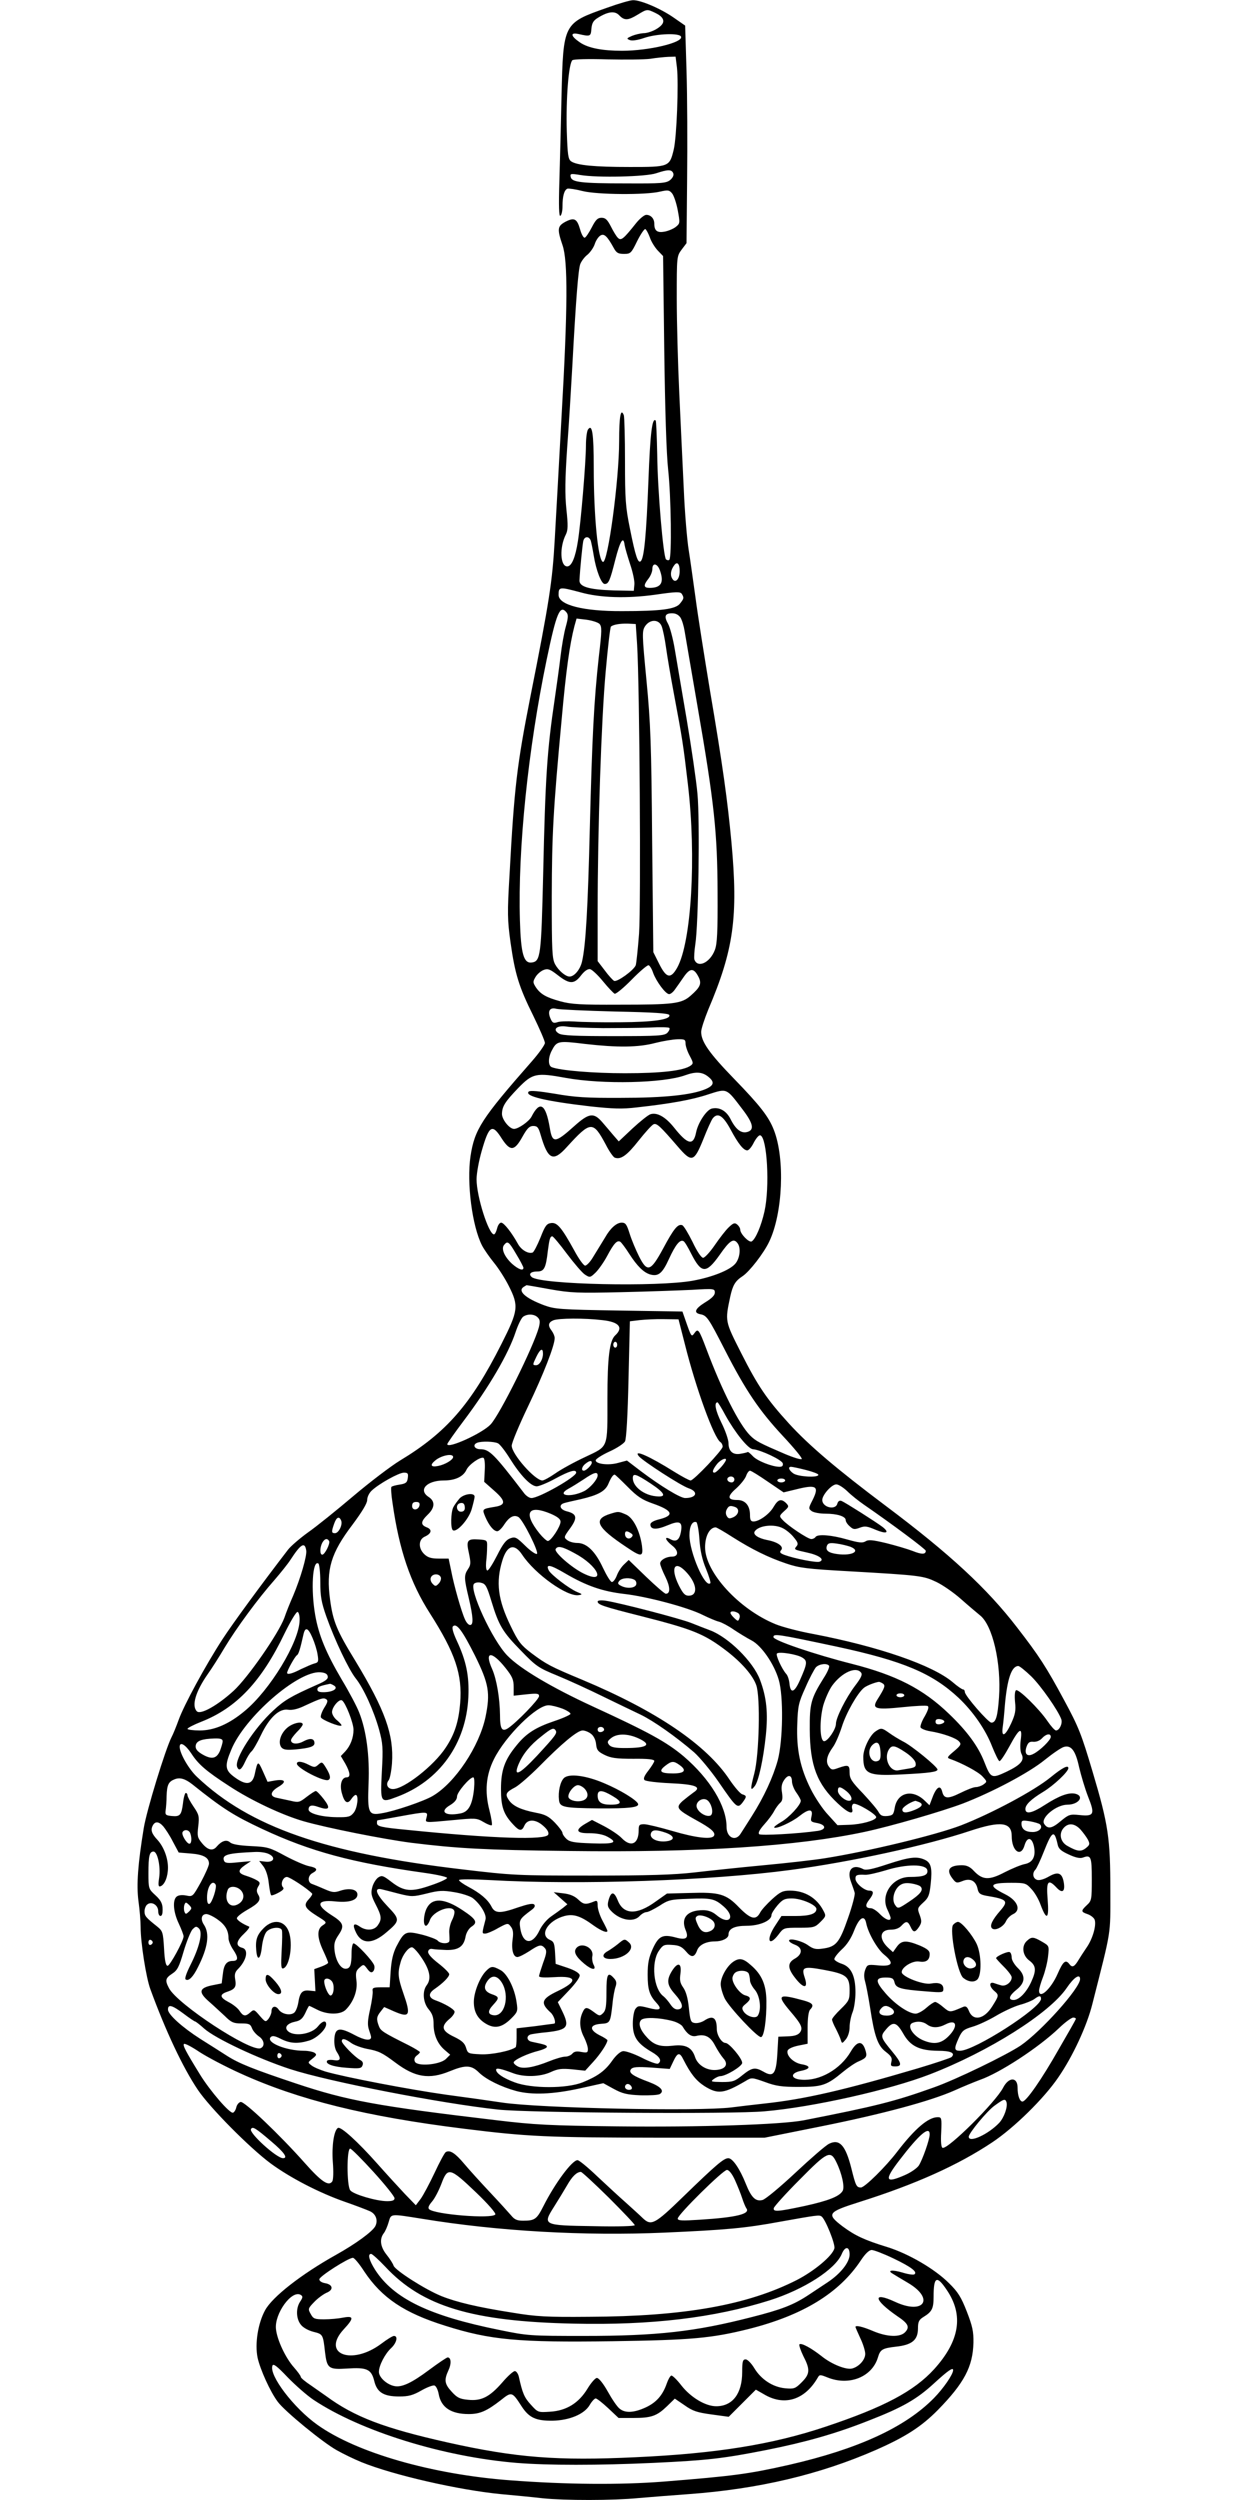 <?xml version="1.0" standalone="no"?>
<!DOCTYPE svg PUBLIC "-//W3C//DTD SVG 20010904//EN"
 "http://www.w3.org/TR/2001/REC-SVG-20010904/DTD/svg10.dtd">
<svg version="1.0" xmlns="http://www.w3.org/2000/svg"
 width="640pt" height="1280pt" viewBox="0 0 640 1280"
 preserveAspectRatio="xMidYMid meet">
<g transform="translate(0,1280) scale(0.1,-0.1)"
fill="#000000" stroke="none">
<path d="M3110 12761 c-227 -80 -226 -78 -235 -453 -3 -139 -8 -336 -11 -436
-4 -128 -2 -182 5 -177 6 3 11 25 11 48 0 54 9 84 25 91 7 2 42 -3 77 -12 74
-19 325 -21 398 -3 40 9 47 8 61 -9 9 -11 22 -49 29 -86 12 -65 12 -68 -9 -85
-12 -10 -38 -21 -58 -25 -38 -7 -53 4 -53 41 0 26 -18 45 -41 45 -10 0 -33
-19 -51 -41 -66 -83 -78 -93 -94 -77 -8 7 -24 34 -36 58 -18 35 -28 45 -48 45
-20 0 -30 -10 -50 -49 -14 -27 -30 -51 -36 -53 -6 -2 -17 17 -24 43 -16 55
-30 62 -76 38 -40 -22 -42 -37 -14 -119 28 -81 27 -320 -5 -880 -13 -242 -29
-527 -35 -632 -12 -211 -27 -310 -125 -803 -68 -346 -82 -460 -106 -906 -12
-200 -11 -234 5 -350 23 -161 42 -225 117 -376 32 -66 59 -128 59 -138 0 -9
-30 -52 -67 -94 -258 -294 -293 -348 -314 -486 -20 -136 8 -357 59 -457 11
-21 39 -61 61 -88 23 -28 57 -81 76 -119 52 -103 49 -126 -38 -298 -156 -309
-282 -453 -519 -596 -46 -28 -154 -110 -239 -182 -85 -72 -189 -156 -232 -186
-43 -31 -89 -71 -102 -88 -136 -177 -282 -376 -336 -459 -87 -134 -197 -337
-224 -412 -12 -33 -28 -73 -37 -90 -31 -61 -127 -373 -142 -465 -30 -183 -38
-292 -27 -374 6 -43 11 -102 11 -133 0 -79 28 -259 50 -318 77 -211 166 -401
243 -515 62 -92 264 -296 373 -377 101 -74 248 -150 379 -196 55 -19 112 -41
128 -48 32 -14 44 -48 28 -78 -16 -28 -99 -89 -201 -146 -177 -99 -326 -215
-363 -284 -36 -66 -53 -171 -38 -243 13 -59 64 -173 103 -225 35 -48 230 -208
302 -248 35 -20 92 -47 126 -61 165 -67 499 -143 715 -164 66 -6 161 -15 212
-21 118 -12 359 -12 493 1 58 5 173 14 255 20 358 26 671 100 959 226 152 67
233 119 318 205 135 138 179 222 182 344 1 58 -5 85 -34 160 -29 74 -45 100
-91 145 -73 73 -207 151 -316 185 -117 36 -164 58 -229 106 -84 64 -77 73 87
125 288 91 505 189 679 305 114 76 265 225 338 332 74 107 147 264 175 377 99
391 92 344 92 580 0 268 -10 337 -91 609 -57 192 -71 228 -145 365 -92 171
-129 228 -242 374 -153 199 -344 376 -672 622 -249 187 -393 309 -496 422
-113 124 -159 192 -244 360 -84 166 -83 162 -56 290 13 58 25 79 63 104 35 23
108 117 136 176 70 145 82 426 24 573 -26 67 -70 124 -203 261 -129 133 -169
191 -169 241 0 15 17 66 36 113 131 308 154 475 119 858 -20 213 -44 389 -110
777 -29 176 -63 390 -74 475 -12 85 -27 196 -35 245 -8 50 -20 189 -25 310 -6
121 -16 342 -23 490 -7 149 -13 367 -13 487 0 215 0 216 25 250 l25 33 3 325
c2 179 1 429 -3 557 l-7 232 -59 41 c-66 46 -169 90 -208 89 -14 0 -73 -17
-131 -38z m245 -27 c38 -18 51 -40 33 -61 -18 -22 -64 -43 -95 -43 -15 -1 -41
-7 -58 -14 -27 -12 -28 -14 -11 -21 11 -5 41 -1 75 11 65 22 182 26 188 6 11
-30 -165 -72 -302 -72 -102 0 -174 14 -216 43 -47 32 -51 52 -8 43 62 -14 64
-13 67 27 3 30 10 42 35 57 52 32 86 35 108 11 26 -27 45 -26 94 4 48 29 48
29 90 9z m111 -280 c9 -79 -1 -359 -17 -422 -21 -86 -24 -87 -223 -87 -185 0
-273 9 -302 29 -15 11 -18 33 -22 152 -5 172 10 352 29 366 8 5 81 7 179 4 91
-2 190 -1 220 3 30 5 72 9 92 10 l37 1 7 -56z m-19 -541 c4 -10 -2 -23 -16
-35 -21 -16 -43 -18 -225 -17 -231 0 -279 6 -284 33 -4 17 0 18 49 10 88 -15
337 -9 389 9 60 20 79 20 87 0z m-120 -328 c7 -22 26 -52 41 -68 l27 -28 6
-482 c4 -302 11 -531 20 -612 15 -138 19 -448 6 -461 -4 -4 -11 -3 -17 2 -14
14 -43 351 -45 537 -2 93 -5 171 -8 174 -18 17 -28 -66 -37 -307 -11 -281 -22
-396 -39 -413 -14 -14 -27 22 -56 168 -22 108 -25 148 -25 343 0 121 -3 227
-6 236 -16 40 -24 -7 -24 -133 0 -199 -58 -627 -83 -618 -25 8 -47 232 -47
483 0 176 -8 227 -30 194 -5 -8 -10 -44 -10 -80 0 -86 -26 -396 -41 -490 -13
-84 -32 -130 -55 -130 -36 0 -40 98 -7 163 11 22 12 46 3 129 -8 77 -7 154 4
317 9 119 20 304 26 411 19 354 31 500 41 528 6 15 22 37 37 48 14 12 31 36
37 54 6 19 19 38 29 44 19 12 35 -3 68 -63 14 -26 23 -31 53 -31 33 0 37 3 67
65 18 36 37 64 42 62 5 -2 15 -21 23 -42z m-302 -1554 c3 -11 10 -45 15 -76
12 -75 39 -145 56 -145 20 0 27 16 54 123 25 98 42 125 48 77 2 -14 15 -58 28
-98 14 -41 24 -88 22 -105 l-3 -32 -102 2 c-128 4 -179 19 -176 53 3 60 15
177 19 198 5 27 30 29 39 3z m455 -155 c0 -43 -24 -66 -39 -37 -11 19 -6 45
12 68 15 20 27 5 27 -31z m-101 3 c22 -62 6 -89 -53 -89 -31 0 -33 13 -6 47
11 14 20 36 20 49 0 35 26 30 39 -7z m-406 -112 c100 -28 237 -32 381 -12 110
16 129 16 137 4 12 -20 11 -24 -10 -50 -23 -28 -96 -38 -296 -38 -198 -1 -325
31 -325 83 0 42 4 42 113 13z m-73 -102 c10 -12 10 -26 -3 -73 -9 -31 -21
-100 -27 -152 -6 -52 -20 -151 -30 -220 -39 -262 -48 -400 -59 -897 -10 -415
-13 -445 -58 -451 -42 -6 -56 45 -61 215 -11 368 42 878 137 1336 50 240 68
282 101 242z m584 -27 c8 -13 17 -43 21 -68 4 -25 34 -198 66 -385 86 -496
102 -647 103 -955 1 -203 -2 -263 -14 -294 -25 -66 -89 -95 -105 -48 -2 10 0
44 5 77 16 99 24 634 11 771 -6 67 -31 238 -55 380 -24 143 -52 304 -61 359
-9 55 -25 114 -34 130 -22 39 -17 55 20 55 19 0 33 -8 43 -22z m-415 -32 c13
-14 13 -33 -3 -168 -25 -227 -34 -407 -46 -873 -10 -415 -21 -607 -40 -688 -9
-40 -39 -77 -64 -77 -20 0 -56 30 -74 63 -15 29 -17 66 -17 347 1 320 7 437
51 910 22 247 41 381 65 474 l11 39 51 -6 c28 -4 57 -13 66 -21z m319 -13 c6
-16 16 -64 22 -108 6 -44 24 -150 40 -235 44 -235 48 -260 72 -465 44 -374 18
-809 -55 -940 -33 -58 -55 -54 -92 20 l-30 60 -6 570 c-4 495 -8 603 -29 821
-23 239 -23 253 -7 278 25 37 71 36 85 -1z m-126 -93 c13 -212 20 -1332 10
-1480 -6 -80 -14 -153 -17 -162 -10 -26 -96 -88 -111 -80 -7 4 -29 28 -48 54
l-36 47 0 258 c0 419 19 981 41 1223 11 124 23 228 27 232 12 10 45 16 87 15
l40 -2 7 -105z m82 -1681 c16 -44 64 -109 82 -109 7 0 20 10 29 23 9 12 29 41
45 64 33 48 52 48 76 2 18 -35 10 -53 -40 -97 -47 -41 -86 -46 -366 -46 -194
-1 -246 2 -300 17 -74 20 -103 37 -127 73 -15 24 -15 28 -1 52 9 15 28 31 42
36 21 8 32 4 72 -27 60 -47 84 -47 119 -1 17 22 34 34 46 32 10 -2 40 -30 66
-62 27 -33 54 -61 60 -64 7 -2 47 31 88 73 41 42 80 75 86 73 6 -2 17 -20 23
-39z m-195 -198 c199 -4 275 -9 278 -18 8 -23 -80 -36 -252 -37 -93 -1 -199 1
-235 4 -36 2 -75 1 -87 -4 -19 -6 -25 -3 -34 18 -17 38 -5 60 29 51 15 -4 150
-10 301 -14z m-61 -85 c81 0 189 1 239 3 51 3 96 2 100 -2 4 -4 -1 -15 -10
-25 -16 -15 -45 -17 -275 -17 -194 0 -263 3 -280 13 -36 21 -11 44 39 36 22
-4 106 -7 187 -8z m422 -79 c0 -12 9 -40 21 -62 19 -36 20 -40 5 -51 -36 -26
-151 -39 -336 -39 -163 0 -331 14 -375 31 -19 8 -19 47 -1 83 27 52 32 53 172
36 166 -19 272 -18 359 5 39 10 89 18 113 19 37 1 42 -1 42 -22z m114 -168
c36 -28 33 -46 -11 -65 -70 -30 -210 -45 -433 -45 -177 -1 -237 3 -339 21 -79
13 -127 18 -134 11 -23 -23 84 -49 318 -76 113 -12 160 -14 235 -5 172 19 284
39 367 67 97 31 91 33 174 -76 56 -73 63 -107 24 -117 -31 -8 -59 14 -86 69
-22 41 -57 60 -95 51 -27 -7 -70 -72 -80 -122 -14 -70 -43 -63 -113 25 -44 55
-87 79 -121 68 -12 -4 -53 -37 -92 -73 l-70 -66 -27 31 c-14 17 -40 47 -57 67
-44 51 -68 48 -143 -19 -99 -89 -113 -90 -126 -10 -21 124 -51 142 -94 57 -13
-24 -67 -62 -89 -62 -24 0 -62 48 -62 77 1 39 16 62 83 132 74 76 92 80 245
52 188 -34 500 -27 611 14 53 19 85 17 115 -6z m116 -271 c40 -75 67 -108 86
-108 8 0 23 18 34 41 12 22 26 39 33 36 35 -11 49 -265 21 -390 -17 -75 -45
-140 -65 -153 -14 -8 -59 39 -59 60 0 8 -7 19 -15 26 -13 11 -20 9 -44 -14
-16 -15 -48 -57 -72 -92 -24 -35 -51 -64 -59 -64 -9 0 -31 32 -54 81 -22 44
-45 83 -53 86 -22 8 -43 -17 -98 -120 -64 -118 -81 -123 -123 -40 -16 32 -38
84 -48 116 -15 48 -21 57 -41 57 -26 0 -58 -28 -85 -76 -10 -16 -23 -38 -30
-49 -7 -11 -23 -37 -35 -57 -13 -21 -30 -38 -37 -38 -8 0 -33 35 -56 78 -64
116 -87 144 -118 140 -23 -3 -31 -13 -55 -75 -16 -39 -34 -74 -40 -76 -22 -8
-58 13 -75 44 -32 58 -72 109 -86 109 -8 0 -17 -13 -21 -30 -4 -16 -11 -30
-16 -30 -27 0 -89 194 -89 282 0 31 12 95 26 144 38 133 54 143 104 63 43 -65
64 -63 105 11 24 43 36 55 55 55 21 0 27 -7 38 -45 37 -128 64 -141 134 -63
123 135 134 135 200 12 17 -34 38 -63 45 -66 31 -12 63 11 122 86 35 44 69 82
78 85 16 6 34 -11 122 -113 73 -85 84 -82 132 36 20 51 42 100 49 108 25 30
52 13 90 -57z m-837 -638 c37 -49 78 -97 92 -106 25 -16 27 -16 55 11 15 15
42 53 59 85 34 64 51 82 67 72 6 -4 27 -32 46 -62 40 -62 73 -95 106 -105 42
-12 63 4 97 79 34 74 57 102 75 91 6 -3 23 -32 39 -64 52 -102 76 -104 145 -7
52 75 72 88 92 61 19 -24 12 -79 -12 -106 -29 -33 -118 -68 -216 -86 -179 -33
-778 -20 -825 18 -19 16 -6 29 28 29 35 0 44 17 54 106 8 62 12 74 23 74 4 0
38 -40 75 -90z m-260 -1 c21 -34 37 -66 37 -70 0 -18 -26 -8 -58 20 -40 37
-57 78 -41 97 18 22 24 18 62 -47z m173 -180 c107 -19 143 -20 364 -15 135 3
298 9 363 12 113 7 117 6 117 -14 0 -14 -16 -30 -51 -51 -51 -32 -59 -53 -23
-60 33 -6 42 -20 125 -182 107 -209 176 -311 298 -442 56 -60 99 -112 96 -117
-3 -5 -42 7 -87 26 -128 55 -148 65 -178 95 -56 57 -143 228 -224 444 -37 98
-42 105 -60 80 -16 -22 -16 -22 -48 70 l-14 40 -324 5 c-303 5 -329 7 -384 27
-96 36 -137 73 -105 94 8 5 15 9 15 9 1 0 55 -9 120 -21z m-63 -144 c12 -12
13 -22 6 -51 -28 -101 -200 -447 -247 -497 -43 -46 -222 -127 -222 -101 0 4
37 57 83 118 131 174 230 344 267 456 12 36 29 71 38 78 22 16 57 15 75 -3z
m330 -14 c87 -9 111 -38 66 -79 -28 -27 -39 -111 -39 -322 0 -261 7 -242 -114
-300 -56 -26 -125 -64 -153 -84 -29 -20 -58 -36 -66 -36 -38 0 -157 135 -157
178 0 15 38 106 84 202 79 165 136 311 136 349 0 10 -7 26 -15 37 -21 27 -18
43 8 54 27 11 158 12 250 1z m424 -125 c56 -224 149 -480 182 -500 6 -4 11
-14 11 -23 0 -17 -148 -173 -164 -173 -7 0 -44 20 -83 44 -129 81 -213 118
-182 80 21 -25 217 -152 255 -164 52 -18 40 -50 -18 -50 -25 0 -125 61 -226
137 l-72 55 -45 -12 c-49 -14 -115 -6 -115 13 0 7 31 27 70 45 38 17 74 41 80
52 7 12 14 136 18 318 l7 297 50 6 c28 3 84 6 125 5 l74 -1 33 -129z m-347 -1
c0 -8 -4 -15 -10 -15 -5 0 -10 7 -10 15 0 8 5 15 10 15 6 0 10 -7 10 -15z
m-380 -46 c0 -29 -18 -59 -35 -59 -19 0 -19 2 2 45 19 39 33 46 33 14z m934
-315 c50 -90 117 -173 141 -174 39 -3 150 -55 153 -73 2 -12 -3 -17 -17 -17
-38 0 -116 31 -137 55 -12 13 -24 22 -25 21 -2 -2 -18 -6 -36 -9 -40 -8 -63
12 -63 54 0 17 -16 64 -36 104 -31 63 -39 105 -20 105 2 0 21 -30 40 -66z
m-1164 -144 c10 -5 37 -40 60 -77 55 -88 108 -143 138 -143 12 0 56 18 96 40
72 39 106 49 106 30 0 -22 -190 -130 -229 -130 -11 0 -29 12 -40 28 -153 200
-176 222 -222 222 -30 0 -41 23 -16 33 22 9 88 7 107 -3z m-230 -70 c0 -14
-41 -39 -78 -46 -36 -7 -42 5 -14 28 30 26 92 39 92 18z m162 -67 l-3 -60 52
-46 c59 -52 60 -73 2 -82 -66 -11 -65 -11 -48 -52 19 -44 43 -73 61 -73 8 0
24 16 36 35 25 38 49 51 72 38 23 -13 107 -181 95 -189 -6 -3 -33 15 -60 42
-44 43 -51 47 -76 38 -21 -7 -38 -28 -68 -88 -22 -43 -44 -78 -50 -77 -6 1 -8
20 -6 44 3 23 5 58 5 77 1 34 0 35 -43 38 -59 4 -65 -5 -50 -71 10 -49 10 -59
-5 -81 -21 -32 -20 -47 4 -148 23 -98 25 -138 7 -138 -8 0 -19 12 -26 28 -18
38 -57 175 -71 250 l-13 62 -50 0 c-38 0 -56 5 -74 22 -32 30 -31 75 1 90 36
16 40 37 11 48 -33 13 -31 30 5 65 37 35 39 69 4 91 -54 36 -9 84 79 84 58 0
99 20 115 54 12 27 70 68 87 62 6 -2 9 -29 7 -63z m1232 45 c-12 -22 -47 -58
-56 -58 -14 0 -9 16 13 44 21 26 57 38 43 14z m-684 -7 c0 -12 -29 -41 -41
-41 -15 0 -10 22 9 36 20 16 32 18 32 5z m1095 -37 c36 -9 65 -20 65 -25 0
-16 -104 -10 -128 7 -23 16 -29 34 -12 34 6 0 40 -7 75 -16z m-194 -60 l81
-55 62 15 c107 27 122 17 86 -55 -21 -41 -21 -43 -4 -56 10 -7 41 -13 70 -13
61 0 104 -14 104 -33 0 -8 9 -22 21 -32 17 -16 24 -17 51 -7 26 10 38 8 80
-10 55 -23 75 -17 38 13 -34 26 -192 126 -211 134 -11 4 -18 -1 -22 -14 -9
-35 -77 -19 -77 19 0 26 48 80 72 80 11 0 36 -16 56 -35 20 -20 58 -50 84 -68
148 -102 318 -229 318 -237 0 -19 -20 -20 -67 -1 -26 10 -87 28 -135 40 -71
17 -92 19 -107 9 -15 -9 -34 -7 -94 10 -80 23 -152 29 -162 12 -3 -5 -13 -10
-21 -10 -18 0 -121 69 -147 98 -18 19 -18 21 8 45 25 22 25 25 10 41 -25 24
-41 20 -64 -19 -21 -37 -74 -75 -103 -75 -14 0 -18 8 -18 33 0 48 -24 77 -65
77 -51 0 -53 18 -6 59 22 20 45 48 51 64 5 15 14 27 20 27 6 0 46 -25 91 -56z
m-1843 19 c-3 -23 -9 -29 -41 -34 -20 -3 -40 -8 -43 -12 -3 -3 -1 -41 6 -84
34 -239 91 -407 191 -563 130 -204 167 -313 155 -461 -8 -94 -28 -158 -74
-227 -60 -92 -213 -212 -270 -212 -27 0 -39 24 -22 45 6 7 14 47 17 87 10 146
-35 272 -188 525 -95 155 -114 201 -129 313 -21 154 4 238 115 384 49 66 75
109 75 126 0 15 10 36 23 48 37 35 139 92 165 92 20 0 23 -4 20 -27z m972 13
c0 -20 -38 -64 -68 -80 -70 -35 -147 -24 -81 12 17 9 52 31 78 48 51 35 71 41
71 20z m153 -58 c50 -51 75 -67 129 -86 103 -36 113 -61 33 -81 -29 -7 -45
-17 -45 -26 0 -27 30 -29 87 -5 64 27 79 19 69 -35 -8 -41 -25 -52 -55 -35
-32 17 -25 -5 10 -33 35 -27 34 -57 -1 -57 -30 0 -60 -18 -60 -35 0 -8 12 -39
27 -69 25 -51 26 -86 2 -86 -6 0 -51 39 -100 86 l-90 87 -24 -23 c-14 -13 -30
-38 -37 -57 -7 -18 -18 -33 -25 -33 -7 0 -27 33 -46 73 -39 84 -83 127 -131
127 -18 0 -41 6 -51 14 -19 14 -19 16 14 61 39 54 35 74 -17 87 -35 9 -43 33
-14 42 9 3 48 12 85 20 90 21 126 41 142 79 13 31 24 47 32 47 3 0 32 -28 66
-62z m119 16 c74 -49 83 -71 27 -65 -63 6 -119 50 -119 93 0 27 16 22 92 -28z
m428 21 c0 -8 -6 -15 -14 -15 -17 0 -28 14 -19 24 12 12 33 6 33 -9z m260 -5
c0 -5 -9 -10 -20 -10 -11 0 -20 5 -20 10 0 6 9 10 20 10 11 0 20 -4 20 -10z
m-1872 -127 c-5 -26 -38 -29 -38 -4 0 15 6 21 21 21 14 0 19 -5 17 -17z m1616
-9 c24 -9 19 -39 -9 -52 -20 -9 -26 -8 -34 6 -6 10 -6 23 0 34 10 19 18 21 43
12z m-943 -35 c34 -15 49 -27 49 -40 0 -25 -49 -99 -65 -99 -6 0 -26 18 -43
39 -85 106 -59 150 59 100z m-1074 -35 c8 -21 -13 -64 -32 -64 -18 0 -19 7 -4
49 12 34 26 40 36 15z m1834 -95 c4 -59 14 -104 34 -152 15 -37 25 -70 22 -73
-27 -27 -107 158 -107 246 0 45 14 73 35 67 5 -2 13 -41 16 -88z m428 56 c16
-8 41 -28 55 -46 21 -25 24 -34 15 -45 -15 -18 -15 -18 53 -33 61 -13 93 -36
64 -47 -16 -6 -128 16 -180 35 -23 9 -26 14 -16 25 14 18 -18 41 -72 51 -46 9
-74 28 -64 44 20 31 100 40 145 16z m-260 -44 c101 -64 184 -105 276 -136 67
-23 108 -28 323 -40 368 -21 379 -23 447 -55 33 -16 89 -55 125 -87 36 -32 80
-69 97 -83 65 -50 110 -245 98 -420 -7 -98 -16 -130 -39 -130 -16 0 -136 138
-136 157 0 7 -4 13 -9 13 -5 0 -29 16 -53 37 -104 88 -381 183 -714 247 -72
13 -159 36 -193 50 -187 76 -361 266 -361 394 0 57 23 101 54 102 5 0 43 -22
85 -49z m-2064 -21 c7 -12 -22 -70 -35 -70 -13 0 -13 36 0 61 12 21 25 25 35
9z m2668 -29 c57 -22 11 -48 -65 -38 -47 6 -63 19 -54 43 5 13 15 16 49 11 24
-3 55 -11 70 -16z m-2785 -20 c4 -27 -29 -141 -67 -231 -16 -36 -36 -86 -45
-113 -30 -81 -187 -307 -260 -374 -81 -74 -169 -124 -188 -105 -28 28 -7 101
56 191 18 25 57 86 86 135 60 100 171 251 255 346 31 36 69 83 83 105 52 80
73 93 80 46z m1106 -22 c66 -99 231 -217 290 -206 19 3 18 5 -9 16 -41 17
-132 87 -145 110 -18 35 6 31 84 -15 109 -64 191 -92 302 -105 116 -13 327
-69 403 -108 31 -15 68 -31 82 -34 15 -4 49 -22 76 -41 27 -18 68 -43 91 -55
50 -26 115 -119 139 -201 25 -84 22 -311 -5 -413 -24 -86 -70 -187 -133 -286
-23 -36 -48 -76 -56 -88 -26 -44 -73 -22 -73 33 0 107 -85 246 -219 361 -88
74 -179 124 -466 256 -210 97 -371 192 -437 260 -77 78 -198 341 -171 368 7 7
23 9 37 5 22 -5 29 -18 52 -94 38 -125 57 -157 151 -253 78 -81 91 -89 186
-128 56 -23 161 -71 232 -106 72 -35 159 -77 195 -94 66 -32 180 -112 274
-193 28 -25 85 -93 125 -151 92 -134 97 -138 122 -107 23 31 23 36 0 43 -10 2
-39 36 -65 74 -118 179 -374 353 -756 513 -161 67 -183 79 -258 135 -55 42
-68 58 -107 139 -66 135 -77 225 -43 336 24 79 62 90 102 29z m267 9 c123 -65
166 -163 46 -104 -61 30 -152 110 -142 125 10 18 34 13 96 -21z m-1301 -148
c0 -73 5 -103 31 -177 43 -121 114 -270 150 -316 41 -51 93 -166 120 -263 19
-70 21 -92 14 -216 -8 -160 -8 -160 77 -128 218 81 355 273 366 511 5 109 -11
185 -59 288 -20 43 -26 68 -20 74 19 19 49 -23 113 -150 71 -144 79 -191 54
-313 -32 -152 -156 -338 -270 -405 -45 -27 -198 -79 -262 -89 -67 -12 -73 0
-67 151 6 142 -11 272 -48 365 -11 29 -51 105 -89 168 -80 136 -118 227 -136
330 -23 131 -14 284 16 265 5 -3 10 -46 10 -95z m1879 45 c51 -58 54 -115 7
-115 -19 0 -29 11 -50 52 -47 95 -20 135 43 63z m-1262 -21 c3 -8 -2 -23 -11
-32 -14 -15 -18 -15 -31 -1 -9 9 -13 23 -9 32 8 21 43 22 51 1z m992 -13 c8
-5 11 -16 8 -25 -7 -18 -49 -21 -78 -5 -16 8 -18 13 -8 25 13 16 56 18 78 5z
m-1715 -207 c-2 -111 -152 -358 -282 -465 -79 -66 -155 -99 -229 -99 -34 0
-63 4 -63 8 0 5 31 21 69 36 182 71 310 207 428 453 31 63 60 112 67 110 6 -2
11 -22 10 -43z m2245 37 c8 -5 11 -16 7 -26 -6 -17 -8 -17 -26 0 -11 10 -20
22 -20 27 0 11 21 10 39 -1z m-2179 -127 c11 -25 23 -64 26 -85 6 -36 4 -41
-16 -46 -12 -3 -43 -17 -69 -29 -44 -23 -71 -30 -71 -19 0 12 40 84 50 90 9 5
17 32 34 108 9 39 24 33 46 -19z m2685 -45 c339 -73 488 -136 623 -262 75 -71
139 -164 172 -250 16 -39 32 -73 37 -74 5 -2 28 33 52 77 50 93 67 102 57 30
-4 -30 -2 -58 4 -70 17 -32 -3 -56 -76 -91 -77 -36 -81 -35 -114 49 -31 80
-88 158 -181 247 -133 128 -270 198 -497 256 -190 48 -402 120 -402 137 0 19
19 16 325 -49z m-177 -56 c27 -17 26 -29 -13 -117 -28 -63 -48 -69 -53 -15 -2
19 -9 41 -17 49 -22 25 -55 97 -47 104 10 11 104 -4 130 -21z m-1519 -54 c34
-43 41 -59 41 -96 l0 -45 65 7 c56 6 65 4 65 -9 0 -17 -115 -135 -158 -164
-32 -21 -42 -5 -42 68 -1 85 -17 181 -40 234 -42 93 -3 96 69 5z m1656 12 c3
-6 -9 -34 -28 -63 -65 -104 -72 -131 -71 -263 1 -185 37 -279 144 -379 52 -49
82 -60 73 -27 -3 10 0 22 6 25 14 9 122 -55 117 -69 -4 -16 -75 -36 -139 -38
l-59 -2 -48 53 c-27 28 -67 88 -89 132 -54 108 -74 203 -69 332 3 94 7 111 42
188 20 47 45 93 53 103 17 18 58 23 68 8z m1035 -54 c50 -49 138 -175 154
-220 7 -22 -10 -57 -27 -57 -7 0 -26 22 -44 48 -42 62 -148 166 -161 158 -6
-4 -8 -28 -5 -60 5 -44 1 -64 -20 -110 -30 -65 -51 -75 -43 -18 3 20 8 71 11
112 12 134 34 200 69 200 6 0 36 -24 66 -53z m-872 20 c9 -10 2 -26 -30 -68
-47 -62 -98 -164 -98 -195 0 -28 -42 -89 -60 -89 -23 0 -25 106 -5 183 10 34
30 80 46 102 49 67 121 99 147 67z m-2730 -20 c3 -13 -11 -24 -55 -43 -135
-60 -167 -79 -224 -132 -98 -90 -200 -249 -185 -288 9 -24 22 -16 41 26 10 22
24 45 32 52 8 6 30 44 49 84 43 90 94 138 140 130 21 -3 50 4 85 21 82 38 95
42 109 33 10 -6 8 -16 -10 -44 -12 -20 -20 -42 -17 -49 5 -13 97 -50 105 -42
3 2 -7 14 -21 26 -15 11 -27 31 -27 43 0 26 37 69 51 60 18 -11 59 -116 59
-150 0 -42 -16 -83 -43 -112 l-22 -23 23 -39 c25 -45 28 -70 7 -70 -25 0 -37
-36 -25 -80 13 -49 29 -60 48 -32 8 12 18 22 23 22 17 0 9 -68 -10 -91 -17
-21 -27 -24 -88 -23 -77 1 -143 19 -143 39 0 21 15 26 48 14 58 -20 67 -9 30
39 -18 23 -36 42 -41 42 -5 0 -26 -14 -47 -30 -36 -28 -41 -30 -82 -20 -24 5
-55 12 -70 15 -38 7 -35 31 7 56 44 26 36 41 -16 33 l-39 -7 -24 54 c-25 56
-27 55 -42 -16 -12 -53 -43 -58 -102 -15 -50 36 -53 58 -18 141 68 167 342
405 456 397 24 -2 36 -8 38 -21z m2841 -36 c16 -10 12 -21 -27 -83 -29 -47
-11 -53 127 -39 66 7 125 10 131 6 7 -5 2 -21 -15 -52 -15 -24 -24 -50 -22
-57 3 -7 25 -16 49 -20 63 -10 135 -35 149 -53 12 -13 8 -20 -26 -49 -36 -30
-38 -34 -20 -40 60 -21 144 -66 165 -89 24 -26 25 -27 6 -41 -11 -8 -29 -14
-40 -14 -12 0 -47 -14 -79 -30 -65 -32 -84 -30 -93 7 -10 39 -32 22 -54 -41
l-11 -29 -27 26 c-62 58 -138 39 -151 -39 -6 -35 -10 -39 -38 -42 -25 -2 -34
2 -44 19 -6 13 -43 56 -80 96 -59 61 -69 77 -69 107 0 40 -6 42 -58 24 -30
-11 -35 -11 -48 7 -18 24 -11 56 20 99 13 17 33 64 46 104 22 71 80 173 113
200 13 11 55 28 77 31 3 0 11 -3 19 -8z m-2809 -11 c23 -14 -2 -32 -47 -34
-28 -1 -38 3 -38 14 0 13 11 18 65 29 3 0 12 -4 20 -9z m2920 -50 c0 -5 -9
-10 -20 -10 -11 0 -20 5 -20 10 0 6 9 10 20 10 11 0 20 -4 20 -10z m-1751 -68
c23 -9 42 -21 42 -27 -1 -5 -38 -22 -83 -37 -95 -32 -144 -63 -193 -124 -61
-74 -80 -127 -80 -224 0 -91 13 -129 63 -182 31 -34 44 -35 57 -5 15 34 57 34
96 -1 22 -19 30 -34 26 -45 -11 -29 -278 -21 -722 24 -136 13 -155 18 -155 35
0 8 1 14 3 14 2 0 53 9 113 20 144 26 146 26 138 -5 -7 -29 -17 -28 136 -14
115 11 120 11 156 -10 20 -12 39 -19 42 -16 3 3 -2 37 -12 76 -25 96 -18 180
23 262 59 119 220 278 280 276 14 0 46 -8 70 -17z m1956 -67 c0 -5 -10 -11
-22 -13 -16 -2 -23 2 -23 13 0 11 7 15 23 13 12 -2 22 -7 22 -13z m-1742 -40
c1 -5 -6 -11 -15 -13 -11 -2 -18 3 -18 13 0 17 30 18 33 0z m-248 -5 c9 -14
-1 -27 -96 -130 -90 -96 -122 -111 -94 -43 22 52 59 98 117 143 52 42 63 46
73 30z m182 -18 c13 -10 23 -31 25 -52 3 -30 9 -38 43 -55 33 -16 59 -20 148
-20 74 1 107 -3 107 -11 0 -6 -14 -28 -30 -49 -22 -28 -27 -42 -20 -49 6 -6
65 -13 130 -16 133 -6 165 -19 120 -48 -14 -10 -38 -29 -55 -43 -37 -34 -30
-43 69 -98 77 -42 102 -64 91 -81 -12 -19 -92 -10 -211 25 -65 19 -131 35
-146 35 -25 0 -28 -4 -28 -31 0 -71 -40 -89 -87 -40 -15 16 -56 43 -90 61
l-62 32 -33 -19 c-55 -32 -49 -50 19 -49 36 0 70 -6 91 -17 58 -31 40 -39 -77
-35 -90 3 -113 7 -130 22 -12 11 -21 25 -21 31 0 7 -18 31 -39 53 -32 33 -50
42 -98 51 -77 15 -118 35 -138 65 -20 30 -15 40 33 65 20 11 75 59 122 106
115 117 196 185 223 185 12 0 32 -8 44 -18z m241 -22 c72 -33 48 -50 -69 -50
-49 0 -70 4 -80 16 -11 14 -10 19 10 35 30 24 84 24 139 -1z m2112 7 c0 -16
-55 -70 -89 -87 -32 -17 -48 0 -35 37 8 22 16 27 35 25 16 -1 33 6 44 18 21
23 45 27 45 7z m-4240 -22 c0 -9 -7 -31 -14 -50 -18 -41 -44 -45 -94 -15 -24
15 -32 27 -30 42 3 25 31 35 96 37 31 1 42 -3 42 -14z m-161 -62 c36 -56 76
-91 195 -168 111 -73 270 -148 381 -180 119 -34 405 -91 550 -110 235 -29 375
-37 805 -42 672 -9 1172 24 1518 98 135 29 393 104 502 145 150 58 338 157
420 224 41 33 85 63 98 66 37 10 59 -20 77 -104 10 -42 30 -110 46 -151 36
-90 31 -102 -44 -94 -49 5 -55 3 -96 -31 -46 -39 -67 -42 -85 -14 -19 31 62
98 119 98 58 0 89 44 41 56 -34 8 -83 -10 -156 -57 -66 -43 -100 -50 -100 -21
0 22 29 50 90 87 55 33 130 104 130 122 0 18 -30 3 -90 -46 -84 -69 -303 -186
-460 -247 -131 -50 -475 -133 -695 -168 -55 -9 -197 -25 -315 -36 -118 -11
-278 -28 -355 -37 -106 -12 -233 -16 -530 -16 -376 0 -400 1 -660 32 -697 82
-1086 217 -1356 473 -42 39 -89 121 -89 154 0 29 29 12 59 -33z m2499 -59 c40
-28 28 -44 -32 -44 -65 0 -76 11 -40 39 32 25 43 26 72 5z m577 -87 c1 -15 11
-40 23 -56 12 -17 22 -35 22 -41 0 -21 -61 -87 -101 -109 -22 -13 -38 -25 -35
-28 9 -9 89 27 128 58 49 39 72 39 63 0 -6 -27 -4 -29 29 -35 46 -9 48 -33 4
-40 -103 -15 -293 -25 -301 -17 -7 7 3 24 26 50 20 22 43 53 51 69 8 15 22 34
30 41 12 10 14 23 10 52 -5 28 -2 46 10 64 21 32 41 28 41 -8z m-3070 -13
c156 -125 214 -161 357 -228 248 -116 461 -173 831 -225 65 -9 117 -21 116
-26 -1 -6 -38 -23 -83 -38 -100 -35 -137 -32 -201 17 -43 33 -49 36 -69 23
-11 -8 -25 -30 -30 -50 -8 -30 -5 -44 17 -87 31 -60 33 -77 11 -108 -18 -26
-59 -29 -92 -6 -32 22 -39 10 -19 -31 29 -60 84 -60 155 1 71 60 71 66 7 133
-59 62 -72 97 -32 88 12 -3 53 -13 90 -23 65 -16 71 -16 141 1 63 16 83 17
142 7 38 -6 80 -20 94 -30 39 -30 72 -84 66 -109 -19 -73 -19 -73 -2 -73 9 0
39 12 66 28 50 27 51 27 66 7 11 -14 13 -32 9 -61 -8 -54 2 -94 24 -94 9 0 36
14 61 30 51 34 62 36 80 15 10 -12 9 -26 -9 -74 -11 -32 -21 -63 -21 -69 0 -7
27 -8 79 -5 115 8 122 -21 17 -71 -84 -40 -91 -61 -37 -110 17 -15 29 -53 19
-57 -2 0 -46 -6 -98 -13 l-95 -11 0 -47 c0 -25 -2 -48 -5 -50 -26 -19 -125
-39 -180 -36 -63 3 -65 4 -74 34 -7 23 -21 36 -60 55 -64 30 -70 53 -26 91 18
14 30 33 27 40 -5 13 -51 40 -99 57 -35 13 -36 35 -2 58 42 29 74 61 74 75 0
7 -25 32 -56 56 -36 28 -54 49 -52 60 2 11 11 16 23 13 11 -2 43 -4 71 -5 62
-1 89 18 98 70 4 20 17 41 31 50 32 21 24 37 -47 84 -93 62 -155 65 -183 10
-17 -33 -20 -90 -4 -90 5 0 15 13 20 29 16 46 112 82 125 47 3 -8 -2 -28 -11
-46 -9 -17 -16 -46 -15 -63 1 -18 2 -38 1 -44 -1 -17 -46 -16 -60 1 -6 7 -43
21 -82 31 -83 20 -89 16 -130 -62 -17 -35 -25 -70 -29 -128 l-5 -80 -45 0
c-38 0 -45 -3 -42 -19 2 -10 -4 -52 -13 -93 -13 -57 -14 -81 -6 -105 6 -17 11
-34 11 -38 0 -21 -35 -16 -85 11 -77 41 -99 37 -103 -19 -2 -27 3 -53 12 -67
24 -37 20 -48 -14 -43 -17 3 -33 1 -35 -3 -11 -16 29 -31 99 -36 66 -5 76 -4
82 12 5 12 1 21 -12 28 -28 15 -94 83 -94 96 0 17 18 13 48 -9 15 -11 51 -24
80 -30 61 -11 79 -20 147 -71 100 -75 172 -87 277 -44 83 34 112 32 151 -7 36
-35 113 -73 190 -94 80 -21 188 -17 324 13 l122 27 53 -29 c44 -24 67 -30 138
-33 47 -1 91 1 99 7 24 16 4 38 -56 61 -84 31 -107 48 -92 66 9 11 30 13 105
8 l93 -7 18 38 c22 47 33 49 52 10 37 -73 65 -108 108 -136 69 -43 99 -39 210
26 31 19 32 19 100 -5 56 -21 87 -25 173 -25 119 0 143 8 225 76 28 23 64 48
82 55 41 18 45 25 32 63 -16 45 -42 40 -73 -13 -53 -91 -160 -152 -253 -144
-56 4 -58 34 -3 45 51 10 53 26 4 34 -40 7 -77 42 -72 68 2 10 22 20 53 27
l50 10 0 82 c0 51 5 85 13 93 22 23 13 34 -35 47 -128 35 -137 28 -70 -52 61
-71 69 -89 53 -112 -10 -13 -28 -19 -62 -20 l-49 -2 -5 -87 c-6 -104 -20 -122
-71 -92 -43 24 -58 22 -108 -18 -39 -32 -50 -35 -105 -35 -56 1 -59 2 -42 15
11 8 26 15 33 15 30 0 113 51 113 68 0 23 -67 102 -85 102 -20 0 -45 40 -45
71 0 59 -20 73 -65 43 -13 -8 -34 -14 -47 -12 -21 3 -24 10 -31 78 -5 50 -15
84 -29 104 -16 23 -19 37 -14 72 7 55 -14 60 -44 12 -28 -46 -25 -72 14 -116
42 -47 49 -76 19 -80 -15 -2 -27 6 -40 25 -10 15 -26 34 -36 42 -51 37 -64
173 -24 232 21 31 27 34 68 31 35 -2 49 -8 71 -33 28 -34 44 -32 58 7 11 27
46 44 91 44 37 0 69 16 69 35 0 30 30 45 93 45 66 0 127 26 127 55 0 8 14 30
31 50 26 30 37 35 73 35 49 0 126 -33 126 -54 0 -25 -34 -36 -109 -36 l-70 0
-30 -46 c-50 -74 -37 -117 15 -49 26 35 27 35 106 35 75 0 81 2 109 30 28 28
29 31 15 57 -34 66 -96 103 -171 103 -37 0 -50 -6 -92 -44 -26 -24 -55 -55
-62 -70 -21 -39 -48 -32 -107 28 -66 69 -100 79 -253 74 l-116 -3 -58 -41
c-96 -70 -165 -68 -194 6 -19 47 -34 47 -47 2 -7 -26 -5 -36 10 -53 45 -50
117 -64 149 -29 10 11 26 20 35 20 9 0 38 15 66 32 45 30 57 33 147 36 118 5
136 1 182 -39 64 -56 28 -99 -37 -44 -20 17 -42 25 -68 25 -81 0 -115 -39 -90
-101 18 -42 4 -54 -50 -39 -67 18 -88 8 -118 -58 -20 -45 -26 -72 -26 -132 0
-77 9 -106 47 -147 29 -32 15 -39 -45 -23 -47 12 -52 11 -65 -6 -7 -10 -13
-43 -13 -75 0 -67 22 -101 95 -144 44 -25 56 -47 34 -61 -6 -3 -44 10 -84 31
-40 20 -83 35 -96 33 -13 -2 -35 -21 -54 -48 -37 -53 -76 -81 -153 -112 -81
-32 -260 -32 -346 0 -60 22 -96 47 -96 65 0 11 27 5 85 -17 57 -22 141 -20
195 5 37 17 56 19 110 14 l66 -7 41 45 c36 39 73 95 73 111 0 3 -18 15 -41 26
-54 28 -50 54 8 58 47 3 48 5 59 102 3 36 11 76 16 89 6 18 4 29 -8 42 -32 36
-39 23 -39 -71 0 -71 -3 -93 -17 -107 -17 -16 -19 -16 -47 5 -38 28 -45 28
-59 -3 -17 -38 -15 -81 8 -125 11 -22 20 -49 20 -61 0 -19 -4 -20 -34 -15 -24
5 -37 2 -46 -9 -7 -8 -23 -15 -36 -15 -14 0 -51 -11 -83 -24 -77 -31 -134 -41
-160 -26 -12 6 -21 15 -21 20 0 13 71 46 128 60 23 6 42 15 42 20 0 9 -10 12
-77 26 -27 5 -30 31 -5 38 9 2 46 8 82 11 107 12 118 27 78 109 l-22 45 58 61
c34 36 56 67 54 77 -2 11 -25 25 -63 38 l-60 20 -3 56 c-3 49 -6 58 -27 67
-55 25 -10 99 75 122 46 12 82 1 150 -49 38 -27 70 -40 70 -27 0 3 -11 26 -25
52 -14 26 -25 60 -25 77 0 24 -3 28 -17 22 -44 -18 -55 -17 -82 9 -19 18 -42
28 -76 32 l-50 6 35 -31 35 -31 -22 -18 c-12 -9 -39 -29 -61 -44 -23 -16 -48
-46 -60 -72 -36 -76 -85 -71 -98 10 -7 44 -4 49 56 94 17 12 22 22 15 29 -7 7
-32 2 -80 -14 -94 -33 -121 -33 -139 4 -19 36 -57 68 -119 101 -26 14 -47 29
-47 34 0 5 68 5 158 0 458 -26 1133 -3 1541 52 309 41 693 125 918 200 157 52
213 45 213 -27 0 -78 48 -111 66 -46 13 43 36 41 47 -3 12 -53 -4 -86 -46 -94
-20 -4 -66 -23 -103 -42 -80 -42 -113 -40 -157 6 -20 22 -37 30 -62 30 -67 0
-83 -25 -46 -71 16 -21 21 -21 49 -10 39 16 68 2 77 -39 5 -24 13 -30 43 -36
109 -18 117 -26 74 -76 -42 -48 -56 -78 -43 -91 15 -15 59 7 72 37 6 13 22 29
35 35 44 20 25 70 -39 102 -90 45 -82 59 31 59 70 0 76 -2 102 -31 16 -16 38
-53 48 -82 31 -83 44 -73 36 27 -8 96 2 108 46 61 30 -32 45 -19 36 30 -9 47
-30 54 -78 26 -23 -13 -47 -20 -58 -16 -22 7 -26 35 -9 52 6 6 26 48 44 94 42
106 53 112 70 36 4 -22 17 -34 57 -52 34 -16 57 -21 72 -16 42 16 46 5 46
-110 0 -104 -1 -111 -25 -133 -32 -30 -31 -35 5 -47 16 -6 32 -19 35 -29 9
-29 -11 -98 -42 -142 -15 -22 -33 -50 -39 -60 -23 -39 -34 -44 -49 -24 -19 25
-32 14 -60 -50 -34 -78 -95 -133 -95 -86 0 9 9 41 20 69 11 29 23 77 26 106 6
54 6 54 -30 75 -45 26 -54 27 -78 5 -29 -26 -23 -75 12 -101 35 -26 37 -50 10
-109 -24 -53 -62 -93 -90 -93 -30 0 -24 22 15 53 45 36 47 72 5 112 -16 16
-30 39 -30 51 0 13 -4 26 -10 29 -9 6 -70 -21 -70 -31 0 -2 18 -22 40 -44 22
-22 40 -46 40 -54 0 -25 -31 -48 -54 -41 -12 3 -29 9 -38 12 -25 7 -23 -18 2
-40 26 -22 25 -24 -10 -80 -42 -67 -99 -77 -120 -21 -8 19 -15 24 -28 19 -70
-30 -68 -30 -102 -2 -17 15 -36 27 -42 27 -6 0 -26 -13 -45 -30 -18 -16 -43
-30 -55 -30 -34 0 -103 46 -152 102 -56 64 -56 83 -1 83 33 0 40 -4 45 -25 7
-29 31 -36 163 -46 83 -7 87 -6 87 13 0 26 -23 35 -65 27 -34 -6 -124 26 -145
51 -18 22 46 68 86 62 36 -6 54 7 54 39 0 16 -12 26 -51 43 -69 28 -93 27
-117 -6 l-20 -28 -22 20 c-52 47 -47 95 10 95 24 0 43 7 55 20 24 26 33 25 47
-5 14 -31 23 -31 44 0 13 21 14 29 3 60 -13 34 -12 36 18 64 27 24 32 38 38
94 9 83 2 110 -30 125 -41 19 -79 14 -192 -23 -78 -26 -110 -32 -123 -25 -55
29 -86 -3 -63 -65 8 -22 17 -47 19 -56 3 -8 -12 -67 -34 -129 -44 -127 -61
-148 -131 -157 -34 -5 -48 -1 -72 16 -32 24 -99 40 -99 25 0 -6 14 -15 30 -21
40 -15 40 -48 0 -71 -38 -21 -38 -48 -2 -95 46 -61 72 -61 52 -2 -18 54 -7 59
100 39 114 -21 130 -34 130 -105 0 -47 -3 -54 -45 -95 -25 -24 -45 -48 -45
-54 0 -6 9 -28 20 -48 10 -20 22 -46 25 -57 6 -19 7 -19 26 4 11 14 19 39 19
62 0 22 7 56 15 76 8 19 15 65 15 102 0 84 -22 130 -69 146 -19 6 -37 17 -39
23 -2 7 15 29 37 50 27 24 49 58 64 97 26 67 53 84 62 38 10 -51 58 -134 92
-161 55 -45 42 -63 -39 -54 -45 4 -48 3 -58 -23 -7 -19 -7 -38 -1 -59 5 -17
17 -78 26 -136 22 -145 39 -195 81 -226 27 -21 33 -31 28 -50 -5 -21 -3 -24
20 -24 36 0 33 17 -15 75 -61 74 -63 79 -33 114 36 43 54 39 88 -20 36 -65 83
-88 178 -89 65 0 91 -11 70 -32 -5 -5 -83 -31 -173 -58 -379 -112 -580 -158
-784 -180 -55 -6 -131 -15 -170 -20 -169 -21 -984 -4 -1175 25 -52 8 -180 26
-285 40 -186 26 -521 90 -620 119 -28 9 -59 22 -70 31 -20 15 -20 15 5 35 21
17 23 21 10 30 -8 5 -32 10 -52 10 -94 0 -198 43 -172 70 9 9 22 6 52 -9 47
-24 87 -26 144 -9 40 12 88 58 88 84 0 22 -20 17 -42 -11 -33 -42 -129 -55
-157 -21 -15 18 2 37 40 45 26 5 38 15 52 44 9 20 18 37 20 37 2 0 20 -9 42
-20 51 -26 119 -26 145 0 40 40 62 99 55 149 -5 40 -3 50 15 66 21 19 22 19
40 -5 14 -19 22 -22 30 -14 7 7 9 21 6 31 -8 24 -91 113 -106 113 -5 0 -10
-22 -10 -49 0 -62 -7 -81 -31 -81 -25 0 -50 41 -56 93 -4 35 0 50 21 81 31 46
25 62 -39 102 -79 51 -72 78 19 69 72 -8 116 5 116 35 0 26 -39 35 -86 20 -32
-11 -42 -10 -83 8 -25 11 -54 23 -63 26 -24 7 -23 43 2 56 30 16 24 27 -17 35
-21 4 -76 28 -123 53 -79 43 -90 46 -175 50 -60 3 -96 9 -107 19 -18 16 -43 8
-68 -21 -20 -25 -46 -19 -75 16 -24 29 -26 36 -20 87 6 51 4 60 -24 101 -17
25 -31 51 -31 58 0 6 -4 12 -9 12 -4 0 -11 -23 -14 -52 -8 -62 -15 -70 -58
-66 -30 3 -34 6 -31 28 2 14 5 48 5 75 2 57 10 73 41 85 27 11 54 3 91 -26z
m1442 -24 c-9 -83 -29 -118 -71 -125 -78 -15 -108 10 -51 43 23 14 35 29 35
44 0 22 65 98 83 98 6 0 7 -25 4 -60z m1907 -11 c27 -22 35 -49 13 -49 -22 0
-57 31 -57 51 0 24 11 24 44 -2z m-706 -52 c20 -24 25 -66 9 -73 -20 -7 -54
11 -67 36 -18 33 33 67 58 37z m1076 -3 c25 -10 19 -24 -19 -40 -44 -18 -65
-18 -65 1 0 12 40 38 67 45 1 0 8 -3 17 -6z m620 -114 c18 -17 -3 -40 -37 -40
-37 0 -57 15 -57 43 0 17 5 18 43 12 23 -4 46 -11 51 -15z m-4488 -11 c10 -12
33 -46 49 -78 l30 -56 61 -5 c66 -5 94 -21 94 -52 0 -10 -19 -53 -41 -94 -42
-75 -42 -76 -76 -69 -21 4 -40 2 -49 -6 -21 -18 -17 -78 11 -137 14 -30 25
-59 25 -66 0 -23 -70 -151 -82 -151 -9 0 -15 27 -18 88 -5 84 -7 90 -35 113
-58 46 -65 54 -65 78 0 13 6 29 14 35 22 18 56 -3 56 -34 0 -28 19 -35 22 -7
3 40 -4 59 -37 89 -34 31 -35 34 -35 112 0 88 5 111 26 111 20 0 37 -75 29
-133 -6 -39 -4 -48 6 -45 22 7 39 49 39 96 0 50 -22 107 -54 142 -29 31 -36
50 -24 73 12 23 31 22 54 -4z m4696 -16 c14 -16 31 -39 38 -52 11 -22 10 -27
-10 -43 -25 -20 -44 -18 -95 11 -36 20 -45 63 -19 92 24 27 56 24 86 -8z
m-4558 -19 c9 -24 7 -54 -4 -54 -14 0 -43 48 -35 60 9 15 32 12 39 -6z m2436
2 c48 -18 46 -40 -5 -44 -46 -3 -81 17 -72 42 7 19 28 19 77 2z m-2035 -108
c38 -17 28 -44 -14 -40 l-34 4 21 -27 c13 -17 24 -49 28 -86 4 -33 9 -61 13
-63 3 -2 20 4 38 14 22 12 29 20 22 27 -15 15 -1 53 20 53 14 0 103 -58 129
-85 3 -3 -5 -16 -17 -29 -29 -31 -21 -46 44 -87 50 -31 50 -32 27 -47 -30 -19
-29 -62 3 -130 14 -30 25 -57 25 -61 0 -4 -16 -13 -35 -20 l-36 -13 3 -56 3
-57 -31 3 c-37 4 -49 -10 -57 -63 -4 -22 -13 -45 -22 -51 -21 -15 -63 -6 -79
18 -16 22 -36 16 -36 -11 0 -9 -7 -26 -15 -37 -15 -18 -16 -18 -45 15 -28 33
-30 34 -48 18 -25 -23 -37 -21 -56 8 -9 14 -35 34 -57 45 -45 24 -46 39 -3 53
38 13 45 25 38 64 -4 23 -1 36 14 51 45 45 56 100 23 109 -35 9 -33 33 6 70
21 20 34 37 28 39 -32 13 -59 31 -62 41 -3 7 21 26 52 44 62 35 74 52 56 80
-8 15 -8 24 1 40 11 17 10 22 -7 32 -11 7 -36 17 -55 23 -43 13 -44 28 -5 55
l30 20 -66 -6 c-54 -6 -67 -4 -72 8 -12 31 19 39 160 45 23 1 54 -3 68 -10z
m3373 -84 c4 -25 -19 -34 -90 -34 -88 0 -151 -90 -115 -166 9 -19 17 -39 17
-44 0 -19 -27 -9 -55 20 -16 17 -37 30 -46 30 -28 0 -31 15 -9 43 25 32 25 47
1 47 -26 0 -71 38 -71 61 0 19 7 22 50 20 14 -1 61 10 105 23 105 33 208 33
213 0z m-3644 -73 c8 -13 -18 -94 -32 -99 -8 -2 -12 8 -12 33 0 54 27 94 44
66z m3609 -10 c17 -17 0 -39 -59 -78 -54 -36 -57 -37 -70 -18 -19 25 -9 74 19
99 16 13 32 17 61 13 21 -3 43 -10 49 -16z m-3479 -20 c22 -25 13 -58 -20 -73
-41 -19 -68 24 -48 76 8 22 47 20 68 -3z m-266 -108 c-16 -15 -18 -15 -24 0
-3 9 -3 25 0 34 6 15 8 15 24 0 15 -16 15 -18 0 -34z m145 -40 c40 -28 57 -57
57 -97 0 -13 11 -40 25 -60 26 -39 25 -56 -3 -56 -32 0 -46 -19 -51 -67 l-6
-48 -50 -10 c-66 -14 -70 -35 -15 -83 23 -20 59 -54 81 -74 33 -33 45 -38 84
-38 39 0 47 -3 55 -24 5 -14 21 -32 35 -42 28 -18 33 -51 9 -61 -52 -20 -427
226 -469 308 -21 40 -18 51 17 74 26 17 35 34 58 113 15 51 36 102 45 113 17
17 20 18 34 5 20 -21 2 -96 -44 -187 -21 -42 -31 -71 -24 -74 15 -10 38 13 63
64 51 101 60 170 31 215 -20 29 -14 56 12 56 9 0 35 -12 56 -27z m2534 -5 c20
-17 15 -44 -10 -55 -30 -14 -51 -2 -67 38 -11 25 -11 32 0 39 14 9 55 -3 77
-22z m-2865 -113 c0 -5 -5 -11 -11 -13 -6 -2 -11 4 -11 13 0 9 5 15 11 13 6
-2 11 -8 11 -13z m1361 -57 c56 -75 69 -126 42 -162 -24 -31 -19 -90 10 -124
19 -23 25 -41 25 -76 0 -55 21 -102 58 -133 l27 -23 -22 -22 c-31 -30 -149
-40 -159 -13 -5 11 -1 22 9 30 10 7 17 15 17 18 0 3 -26 19 -57 35 -132 66
-144 74 -153 98 -14 36 -12 49 9 75 l18 23 52 -23 c79 -34 86 -20 46 94 -27
78 -30 103 -14 158 10 38 40 77 58 77 6 0 21 -15 34 -32z m3387 -131 c0 -46
-198 -267 -304 -340 -73 -49 -332 -175 -446 -215 -201 -72 -298 -96 -665 -168
-115 -22 -534 -36 -955 -31 -345 4 -423 8 -615 31 -617 73 -767 101 -1028 188
-218 73 -292 102 -356 143 -31 20 -91 58 -134 85 -94 60 -167 126 -167 151 0
29 21 23 80 -21 29 -22 56 -40 59 -40 3 0 24 -16 46 -36 57 -51 276 -154 441
-208 197 -64 774 -176 1064 -207 154 -17 1202 -24 1364 -9 247 21 642 110 846
189 303 117 613 313 701 442 37 55 69 76 69 46z m-3831 -11 c15 -18 11 -68 -5
-73 -11 -4 -34 46 -34 73 0 18 24 18 39 0z m3631 -90 c0 -47 -341 -266 -415
-266 -30 0 -31 11 -6 66 17 37 26 44 70 57 28 8 82 33 119 55 37 22 92 48 123
57 31 8 64 22 75 30 24 18 34 19 34 1z m-765 -49 c24 -18 11 -37 -25 -37 -34
0 -47 15 -30 35 15 19 31 19 55 2z m-1120 -65 c22 -6 45 -19 50 -28 23 -39 45
-54 70 -48 45 11 73 -4 96 -49 12 -23 31 -52 42 -65 28 -30 13 -56 -34 -60
-48 -5 -96 23 -110 65 -16 50 -48 67 -114 59 -63 -7 -96 3 -131 41 -36 38 -48
72 -32 90 13 16 92 14 163 -5z m2063 10 c-1 -4 -40 -73 -86 -152 -89 -157
-168 -270 -187 -270 -14 0 -25 31 -25 71 0 56 -45 56 -74 0 -39 -75 -283 -317
-310 -308 -7 2 -10 31 -7 80 3 73 2 77 -18 77 -48 0 -116 -58 -206 -175 -60
-79 -168 -185 -187 -185 -23 0 -27 9 -49 98 -30 119 -61 152 -114 126 -17 -8
-94 -75 -172 -148 -79 -74 -155 -137 -169 -140 -35 -9 -57 12 -85 82 -31 78
-68 132 -90 132 -23 0 -61 -32 -231 -197 -147 -143 -164 -151 -208 -109 -14
14 -52 48 -85 78 -33 29 -99 90 -147 135 -48 46 -93 83 -101 83 -28 0 -116
-119 -175 -236 -34 -67 -44 -74 -104 -74 -31 0 -44 6 -61 27 -12 14 -60 67
-107 117 -47 50 -107 116 -133 147 -47 56 -74 73 -95 60 -6 -4 -32 -52 -57
-106 -26 -55 -58 -115 -71 -133 l-25 -33 -57 59 c-31 33 -95 103 -142 156 -97
109 -185 190 -200 181 -20 -13 -32 -90 -26 -174 4 -48 3 -92 -3 -100 -18 -27
-56 -1 -141 95 -126 142 -308 316 -328 312 -9 -2 -19 -14 -22 -27 -3 -14 -11
-26 -17 -28 -16 -6 -118 112 -170 197 -74 120 -88 148 -81 155 4 4 39 -14 79
-41 40 -26 133 -75 208 -109 301 -137 646 -222 1146 -284 328 -41 427 -45 990
-46 l550 0 289 58 c318 64 558 129 681 183 44 20 103 44 132 55 101 35 299
164 405 265 31 30 64 54 73 54 9 0 15 -4 13 -8z m-762 -27 c25 -19 58 -19 95
0 57 30 67 -9 15 -61 -36 -36 -71 -43 -123 -23 -57 21 -94 79 -60 92 24 10 53
7 73 -8z m-3304 -160 c0 -5 -5 -11 -11 -13 -6 -2 -11 4 -11 13 0 9 5 15 11 13
6 -2 11 -8 11 -13z m1792 -160 c4 -10 -1 -15 -14 -15 -11 0 -20 7 -20 15 0 8
6 15 14 15 8 0 16 -7 20 -15z m1919 -77 c8 -24 -12 -80 -37 -107 -56 -59 -156
-105 -156 -71 0 18 93 131 132 159 47 34 54 37 61 19z m-3763 -203 c65 -55 86
-85 59 -85 -33 0 -176 130 -164 149 8 15 22 7 105 -64z m3370 37 c0 -26 -37
-131 -56 -160 -9 -13 -40 -35 -70 -48 -102 -45 -109 -28 -28 77 101 132 154
177 154 131z m-2847 -193 c59 -65 107 -125 107 -134 0 -11 -11 -15 -38 -15
-54 0 -174 35 -189 56 -18 25 -18 214 0 213 6 0 60 -54 120 -120z m2369 51
c29 -59 44 -129 32 -148 -17 -28 -73 -50 -196 -77 -137 -29 -161 -31 -156 -10
2 8 61 74 132 145 142 144 158 152 188 90z m-519 -92 c13 -29 30 -71 37 -93 7
-22 17 -45 21 -51 23 -29 -48 -47 -238 -59 -92 -6 -113 -5 -113 6 0 20 232
249 252 249 10 0 26 -19 41 -52z m-1328 -61 c66 -63 105 -109 101 -115 -15
-24 -312 0 -339 27 -7 7 -2 19 15 39 14 16 35 57 48 91 32 86 43 84 175 -42z
m682 -29 c73 -73 133 -136 133 -141 0 -5 -87 -8 -210 -5 -261 4 -263 5 -203
100 22 35 52 84 67 110 25 44 48 67 70 68 5 0 69 -59 143 -132z m-957 -108
c389 -64 832 -89 1243 -71 316 14 414 23 592 56 190 34 199 35 211 27 19 -12
72 -143 66 -164 -10 -38 -102 -115 -191 -161 -253 -129 -577 -187 -1066 -189
-215 -2 -270 1 -390 21 -179 28 -288 54 -365 85 -82 33 -237 132 -245 156 -3
10 -19 35 -35 55 -33 41 -38 81 -15 111 8 10 19 36 25 57 13 44 6 43 170 17z
m2190 -183 c0 -40 -46 -98 -112 -142 -23 -15 -68 -45 -98 -65 -77 -51 -139
-75 -293 -114 -288 -74 -482 -96 -857 -96 -276 0 -289 1 -430 30 -363 73 -544
161 -639 308 -31 49 -40 82 -21 82 6 0 39 -30 73 -66 189 -203 445 -280 964
-291 399 -9 720 30 1003 119 177 56 337 159 370 238 17 41 40 39 40 -3z m224
-20 c92 -44 126 -70 107 -82 -6 -3 -34 1 -62 10 -52 15 -78 11 -49 -6 8 -5 44
-27 80 -48 138 -82 79 -165 -68 -96 -117 54 -109 10 11 -73 57 -38 66 -56 42
-82 -25 -28 -92 -26 -165 5 -54 23 -90 31 -90 21 0 -2 11 -28 25 -58 14 -29
25 -65 25 -80 0 -30 -32 -66 -68 -75 -31 -7 -104 22 -155 63 -52 41 -104 70
-114 61 -3 -4 6 -31 20 -60 36 -69 34 -92 -8 -134 -33 -33 -39 -35 -85 -31
-63 6 -123 45 -158 103 -15 25 -35 45 -44 45 -15 0 -18 -10 -18 -65 0 -110
-49 -175 -133 -175 -55 0 -130 45 -178 106 -23 30 -47 53 -52 51 -6 -2 -16
-20 -23 -40 -21 -61 -54 -98 -108 -123 -61 -28 -106 -30 -134 -6 -12 9 -39 49
-60 87 -23 41 -46 70 -56 70 -8 0 -30 -25 -48 -55 -45 -74 -108 -113 -192
-118 -61 -4 -62 -4 -98 36 -34 37 -43 59 -62 145 -4 15 -13 27 -20 27 -8 0
-37 -26 -65 -59 -64 -73 -106 -95 -174 -88 -42 4 -56 10 -84 41 -37 40 -40 60
-17 110 16 33 14 66 -4 66 -5 0 -48 -29 -95 -64 -91 -68 -143 -92 -181 -82
-38 9 -76 45 -76 72 0 32 31 93 64 123 27 26 35 61 13 61 -7 0 -36 -18 -65
-40 -151 -113 -309 -53 -192 74 53 57 52 70 -2 60 -24 -5 -68 -9 -98 -9 -49 0
-56 3 -69 27 -15 26 -14 29 18 62 18 19 47 40 63 47 37 15 33 42 -7 49 -18 3
-30 11 -30 20 0 15 149 110 172 110 7 0 33 -31 58 -70 90 -135 204 -212 415
-278 231 -73 372 -86 860 -79 400 6 503 15 695 63 276 70 461 183 572 350 23
35 43 54 56 54 11 0 61 -19 111 -43z m273 -161 c88 -129 67 -261 -64 -406
-103 -113 -257 -195 -557 -295 -272 -91 -558 -137 -971 -156 -401 -19 -612 -3
-965 76 -325 73 -476 131 -620 237 -14 10 -49 34 -77 54 -29 19 -53 39 -53 44
0 6 -16 27 -35 49 -42 47 -86 139 -92 196 -9 78 81 203 127 175 11 -7 11 -13
-3 -34 -23 -34 -21 -88 3 -118 11 -15 38 -30 65 -37 48 -12 49 -13 59 -103 10
-84 18 -91 112 -85 102 7 125 -3 140 -63 14 -59 48 -80 128 -80 48 0 70 6 114
31 30 17 60 28 67 25 8 -3 17 -22 21 -43 12 -69 63 -103 154 -103 58 0 93 16
164 71 56 45 58 44 107 -32 38 -58 73 -74 159 -73 87 2 162 34 189 80 11 19
25 34 31 34 6 0 35 -23 64 -50 l53 -50 76 0 c92 0 120 10 172 60 l40 39 50
-34 c42 -30 65 -37 138 -47 l88 -12 70 70 69 69 49 -28 c101 -56 202 -23 267
88 10 18 12 18 52 2 110 -44 227 3 257 103 12 41 23 47 92 55 83 9 113 34 113
94 0 33 5 44 28 58 44 27 52 43 52 104 0 103 16 111 67 35z m-3242 -563 c242
-161 664 -292 1040 -323 161 -13 416 -13 700 0 276 13 356 22 579 66 201 40
356 84 525 151 172 67 245 109 333 190 72 66 98 84 98 68 0 -22 -50 -94 -98
-143 -147 -150 -389 -261 -742 -342 -208 -47 -283 -57 -645 -86 -220 -17 -496
-15 -785 7 -398 30 -785 141 -985 284 -121 86 -249 254 -230 303 4 12 23 -2
78 -60 40 -41 99 -93 132 -115z"/>
<path d="M2353 5128 c-11 -13 -26 -33 -32 -45 -13 -26 -15 -110 -2 -118 20
-12 81 56 96 108 8 28 15 57 15 64 0 22 -54 15 -77 -9z m27 -49 c0 -12 -7 -19
-20 -19 -22 0 -29 35 -7 43 18 6 27 -2 27 -24z"/>
<path d="M3127 5050 c-93 -28 -74 -69 83 -173 74 -50 84 -49 77 8 -11 78 -46
146 -83 161 -37 16 -38 16 -77 4z m103 -100 c11 -7 12 -12 3 -21 -13 -13 -33
-4 -33 17 0 16 9 18 30 4z"/>
<path d="M3060 4600 c0 -16 30 -26 220 -74 268 -68 325 -91 439 -178 78 -60
135 -125 153 -176 22 -61 15 -358 -10 -452 -21 -80 -21 -95 3 -64 19 26 43
134 56 258 12 116 4 196 -30 286 -35 93 -162 218 -256 253 -22 8 -65 25 -95
37 -58 23 -365 103 -437 114 -26 4 -43 2 -43 -4z"/>
<path d="M1472 3955 c-36 -30 -50 -78 -31 -102 11 -12 26 -14 74 -10 72 7 95
15 95 32 0 24 -21 28 -55 10 -32 -18 -65 -15 -65 5 0 7 14 25 30 42 17 16 30
34 30 39 0 18 -49 8 -78 -16z"/>
<path d="M1520 3770 c0 -23 142 -96 162 -83 13 7 9 26 -13 62 -19 31 -21 32
-39 16 -17 -15 -21 -15 -49 -1 -34 18 -61 21 -61 6z"/>
<path d="M4481 3934 c-28 -20 -61 -88 -61 -129 0 -88 24 -99 197 -90 143 7
183 13 183 25 0 14 -133 123 -177 144 -21 11 -52 30 -70 43 -38 27 -42 28 -72
7z m27 -102 c2 -31 -1 -44 -13 -48 -38 -15 -61 49 -29 81 25 24 39 13 42 -33z
m128 -4 c30 -20 50 -42 52 -55 3 -18 -3 -23 -35 -28 -21 -3 -45 -8 -54 -9 -42
-8 -74 58 -50 103 16 28 30 27 87 -11z"/>
<path d="M2887 3696 c-19 -19 -30 -70 -25 -112 4 -37 22 -41 204 -43 152 -1
207 5 201 23 -6 19 -92 72 -174 106 -93 40 -181 51 -206 26z m107 -55 c23 -26
17 -53 -14 -61 -31 -8 -70 4 -70 22 0 23 30 58 49 58 10 0 26 -9 35 -19z m143
-37 c51 -30 48 -44 -11 -44 -47 0 -66 13 -66 47 0 30 22 30 77 -3z"/>
<path d="M4880 2945 c-20 -24 22 -248 52 -272 26 -21 56 -24 72 -8 23 23 21
128 -3 181 -22 47 -78 114 -96 114 -7 0 -18 -7 -25 -15z m105 -181 c20 -20 15
-38 -12 -42 -24 -4 -47 22 -39 43 7 20 30 19 51 -1z"/>
<path d="M3163 2846 c-15 -12 -38 -28 -50 -35 -36 -19 -29 -41 12 -41 72 0
131 52 96 84 -23 21 -24 20 -58 -8z"/>
<path d="M2951 2826 c-16 -19 -3 -44 40 -80 39 -33 65 -36 48 -5 -6 12 -9 32
-6 45 8 42 -56 72 -82 40z"/>
<path d="M3753 2755 c-32 -23 -63 -78 -63 -114 0 -18 10 -51 21 -74 24 -46
165 -197 185 -197 16 0 29 89 28 185 -1 82 -23 135 -79 183 -40 36 -60 39 -92
17z m81 -61 c3 -9 6 -24 6 -34 0 -10 11 -32 25 -48 26 -31 35 -101 15 -132
-11 -18 -58 -4 -74 23 -9 15 -7 22 12 37 29 24 28 36 -3 44 -26 7 -65 58 -65
87 0 8 5 20 12 27 17 17 65 15 72 -4z"/>
<path d="M2489 2709 c-32 -32 -63 -109 -63 -159 0 -54 22 -90 68 -115 43 -23
79 -14 124 31 32 32 34 37 27 82 -10 72 -48 148 -84 166 -39 21 -47 20 -72 -5z
m81 -61 c41 -68 14 -174 -43 -166 -30 4 -31 22 -2 53 32 35 32 41 -5 54 -38
13 -47 34 -26 66 23 35 52 32 76 -7z"/>
<path d="M1351 2929 c-35 -35 -44 -60 -39 -115 5 -58 22 -47 29 19 4 34 14 66
24 77 20 22 71 27 78 8 3 -7 2 -55 -1 -107 -4 -78 -3 -93 9 -89 32 11 50 125
28 187 -21 59 -80 68 -128 20z"/>
<path d="M1360 2666 c0 -27 42 -76 65 -76 24 0 18 26 -16 65 -36 41 -49 44
-49 11z"/>
</g>
</svg>
